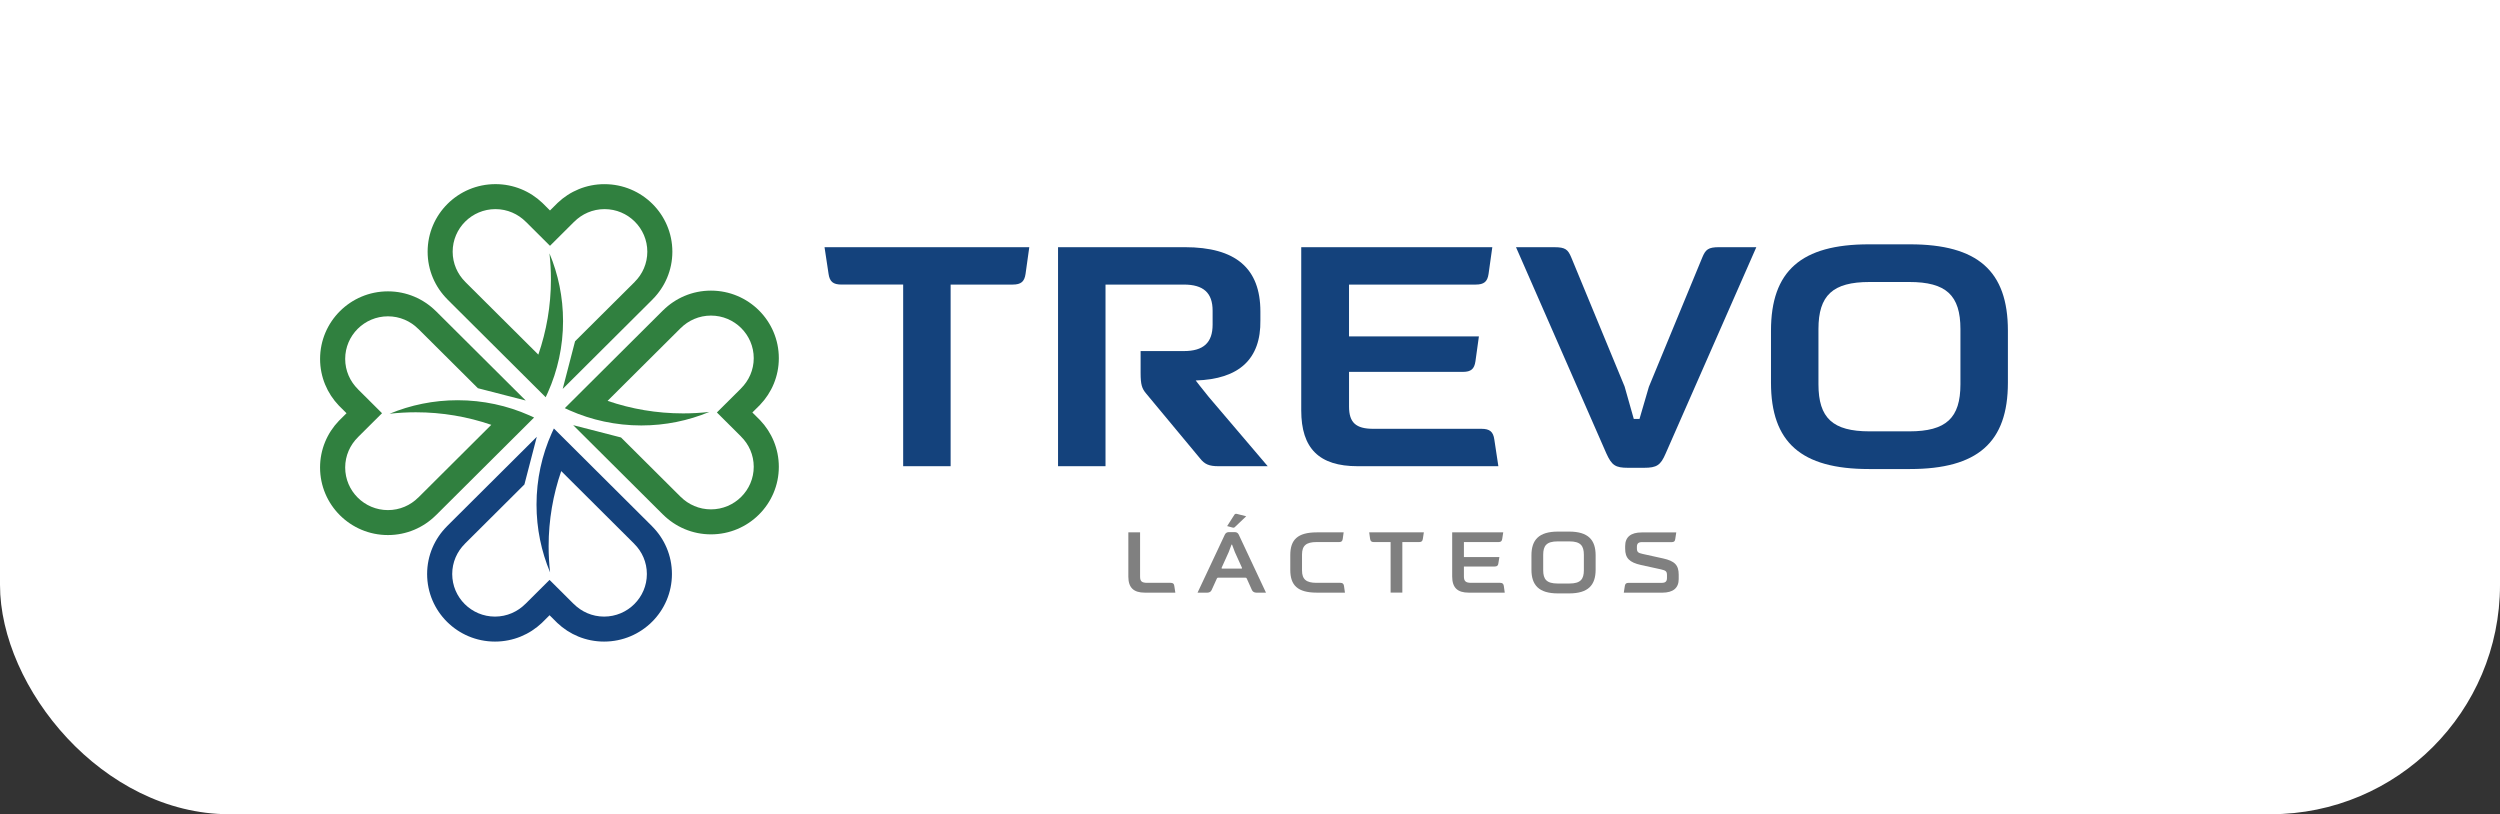 <svg width="218" height="71" viewBox="0 0 218 71" fill="none" xmlns="http://www.w3.org/2000/svg">
<rect x="0" y="0" width="218" height="71" fill="#333333" stroke="none"/>
<rect y="-24" width="218" height="95" rx="20" fill="white"/>
<path d="M153.152 21.554H149.914C148.957 21.554 148.729 21.755 148.441 22.447L143.783 33.729L142.964 36.532H142.466L141.666 33.705L137.015 22.449C136.727 21.757 136.499 21.556 135.545 21.556H132.196L140.071 39.533C140.545 40.58 140.862 40.792 141.963 40.792H143.358C144.472 40.792 144.809 40.569 145.25 39.535L153.152 21.554Z" fill="#14427C"/>
<path d="M175.089 28.838C175.089 23.627 172.453 21.305 166.544 21.305H162.972C157.063 21.305 154.43 23.629 154.43 28.838V33.367C154.43 38.578 157.065 40.9 162.972 40.9H166.544C172.453 40.9 175.089 38.576 175.089 33.367V28.838ZM170.95 33.506C170.95 36.461 169.698 37.614 166.489 37.614H163.03C159.82 37.614 158.569 36.463 158.569 33.506V28.699C158.569 25.744 159.82 24.59 163.03 24.59H166.489C169.698 24.59 170.95 25.741 170.95 28.699V33.506Z" fill="#14427C"/>
<path d="M104.265 33.177C108.059 33.067 109.959 31.301 109.906 27.925V27.171C109.906 23.391 107.751 21.554 103.315 21.554H92.261V40.651H96.401V24.815H103.233C104.943 24.815 105.74 25.539 105.74 27.089V28.311C105.74 29.881 104.943 30.613 103.233 30.613H99.461V32.507C99.461 33.561 99.581 33.883 99.94 34.313L104.628 39.954C105.04 40.485 105.432 40.653 106.245 40.653H110.544L105.408 34.62C104.801 33.879 104.265 33.177 104.265 33.177Z" fill="#14427C"/>
<path d="M129.184 37.392H119.751C118.23 37.392 117.636 36.847 117.636 35.451V32.428H127.565C128.267 32.428 128.564 32.176 128.659 31.504L128.96 29.336H117.634V24.815H128.679C129.401 24.815 129.704 24.564 129.802 23.891L130.129 21.556H113.468V35.786C113.468 39.107 115.029 40.653 118.382 40.653H130.657L130.304 38.32C130.209 37.643 129.904 37.392 129.184 37.392Z" fill="#14427C"/>
<path d="M89.754 21.554H71.899L72.251 23.887C72.349 24.562 72.652 24.813 73.374 24.813H78.756V40.651H82.895V24.815H88.304C89.026 24.815 89.329 24.564 89.427 23.891L89.754 21.554Z" fill="#14427C"/>
<path d="M102.489 51.679H99.822C98.85 51.679 98.392 51.236 98.392 50.292V46.422H99.415V50.276C99.415 50.695 99.565 50.823 100.048 50.823H102.081C102.285 50.823 102.376 50.905 102.398 51.086L102.489 51.679Z" fill="#808080"/>
<path d="M106.803 46.624C106.878 46.468 107 46.4 107.164 46.4H107.66C107.833 46.4 107.946 46.468 108.021 46.624L110.393 51.679H109.543C109.37 51.679 109.226 51.588 109.166 51.447L108.715 50.442C108.692 50.389 108.661 50.373 108.608 50.373H106.221C106.168 50.373 106.139 50.389 106.114 50.442L105.656 51.447C105.596 51.591 105.461 51.679 105.286 51.679H104.427L106.803 46.624ZM108.256 49.58C108.3 49.58 108.316 49.549 108.3 49.511L107.682 48.146L107.434 47.487H107.39L107.142 48.146L106.524 49.511C106.509 49.549 106.524 49.58 106.568 49.58H108.256ZM107.691 45.95C107.632 46.018 107.563 46.031 107.443 45.994L107.007 45.875L107.64 44.885C107.694 44.803 107.76 44.788 107.873 44.816L108.67 45.019L107.691 45.95Z" fill="#808080"/>
<path d="M117.279 51.679H114.832C113.144 51.679 112.513 51.035 112.513 49.692V48.402C112.513 47.068 113.146 46.422 114.832 46.422H117.166L117.084 47.006C117.053 47.2 116.964 47.268 116.767 47.268H114.801C113.904 47.268 113.536 47.575 113.536 48.356V49.743C113.536 50.523 113.906 50.823 114.801 50.823H116.878C117.073 50.823 117.164 50.898 117.195 51.086L117.279 51.679Z" fill="#808080"/>
<path d="M119.394 46.422H124.16L124.069 47.006C124.038 47.193 123.95 47.268 123.753 47.268H122.284V51.677H121.261V47.268H119.793C119.598 47.268 119.507 47.193 119.476 47.006L119.394 46.422Z" fill="#808080"/>
<path d="M131.082 46.422L130.991 47.006C130.96 47.193 130.871 47.268 130.674 47.268H127.653V48.574H130.747L130.656 49.136C130.634 49.317 130.537 49.399 130.348 49.399H127.653V50.261C127.653 50.68 127.81 50.823 128.287 50.823H130.816C131.011 50.823 131.101 50.905 131.132 51.086L131.214 51.679H128.067C127.082 51.679 126.63 51.236 126.63 50.261V46.422H131.082Z" fill="#808080"/>
<path d="M135.854 51.745C134.175 51.745 133.542 51.011 133.542 49.676V48.424C133.542 47.09 134.175 46.355 135.854 46.355H136.826C138.505 46.355 139.139 47.09 139.139 48.424V49.676C139.139 51.011 138.505 51.745 136.826 51.745H135.854ZM136.849 50.883C137.834 50.883 138.113 50.501 138.113 49.721V48.378C138.113 47.597 137.834 47.209 136.849 47.209H135.832C134.846 47.209 134.567 47.599 134.567 48.378V49.721C134.567 50.501 134.846 50.883 135.832 50.883H136.849Z" fill="#808080"/>
<path d="M143.196 47.271C142.873 47.271 142.738 47.39 142.738 47.683V47.811C142.738 48.126 142.828 48.217 143.249 48.305L145.019 48.695C146.035 48.92 146.383 49.279 146.383 50.113V50.497C146.383 51.277 145.894 51.681 144.946 51.681H141.595L141.686 51.088C141.717 50.907 141.805 50.825 142.002 50.825H144.901C145.218 50.825 145.36 50.706 145.36 50.406V50.159C145.36 49.829 145.269 49.747 144.842 49.65L143.101 49.269C142.084 49.044 141.714 48.669 141.714 47.844V47.612C141.714 46.832 142.21 46.428 143.152 46.428H146.17L146.08 47.013C146.057 47.2 145.967 47.275 145.763 47.275H143.196V47.271Z" fill="#808080"/>
<path d="M66.28 36.639L65.606 35.969L66.28 35.299C66.28 35.299 66.28 35.299 66.28 35.297C67.292 34.24 67.914 32.809 67.914 31.235C67.914 27.98 65.265 25.342 61.996 25.342C60.369 25.342 58.896 25.997 57.826 27.058L57.824 27.056L50.79 34.059L49.251 35.592C49.388 35.658 49.525 35.72 49.665 35.782C51.578 36.628 53.696 37.1 55.921 37.1C58.023 37.1 60.025 36.679 61.852 35.92C61.102 36.004 60.34 36.048 59.565 36.048C57.259 36.048 55.047 35.663 52.982 34.955L59.352 28.613C59.352 28.613 59.354 28.613 59.354 28.615C60.03 27.938 60.964 27.519 61.996 27.519C64.054 27.519 65.726 29.186 65.726 31.232C65.726 32.267 65.296 33.202 64.61 33.876C64.61 33.876 64.61 33.876 64.612 33.879L64.061 34.428L62.513 35.967L64.612 38.057C64.612 38.057 64.612 38.057 64.61 38.059C65.299 38.734 65.726 39.669 65.726 40.703C65.726 42.752 64.052 44.417 61.996 44.417C60.964 44.417 60.03 43.998 59.354 43.321C59.354 43.321 59.352 43.321 59.352 43.323L54.154 38.148L49.981 37.074L57.824 44.882L57.826 44.88C58.896 45.939 60.369 46.596 61.996 46.596C65.265 46.596 67.914 43.958 67.914 40.703C67.912 39.127 67.29 37.698 66.28 36.639Z" fill="#30803F"/>
<path d="M48.633 17.684L47.959 18.354L47.286 17.684C46.225 16.676 44.788 16.056 43.206 16.056C39.937 16.056 37.289 18.694 37.289 21.949C37.289 23.569 37.946 25.036 39.012 26.101C39.012 26.101 39.012 26.103 39.009 26.103L46.044 33.107L47.583 34.639C47.649 34.503 47.711 34.366 47.773 34.227C48.624 32.322 49.098 30.214 49.098 27.997C49.098 25.907 48.675 23.911 47.913 22.092C47.997 22.84 48.041 23.6 48.041 24.37C48.041 26.666 47.651 28.869 46.943 30.924L40.571 24.582C40.571 24.582 40.571 24.579 40.573 24.579C39.893 23.907 39.472 22.976 39.472 21.949C39.472 19.9 41.147 18.235 43.202 18.235C44.241 18.235 45.18 18.663 45.858 19.346C45.858 19.346 45.858 19.346 45.86 19.344L46.411 19.893L47.959 21.435L50.059 19.344C50.059 19.344 50.059 19.344 50.061 19.346C50.739 18.661 51.678 18.235 52.717 18.235C54.774 18.235 56.446 19.902 56.446 21.949C56.446 22.976 56.026 23.907 55.346 24.579C55.346 24.579 55.346 24.582 55.348 24.582L50.145 29.759L49.067 33.914L56.909 26.105L56.907 26.103C57.97 25.038 58.63 23.572 58.63 21.951C58.63 18.696 55.981 16.059 52.712 16.059C51.131 16.056 49.694 16.676 48.633 17.684Z" fill="#30803F"/>
<path d="M29.544 35.363L30.217 36.033L29.544 36.703C28.532 37.76 27.909 39.191 27.909 40.765C27.909 44.02 30.558 46.657 33.827 46.657C35.455 46.657 36.928 46.003 37.997 44.942C37.997 44.942 38 44.942 38 44.944L45.034 37.941L46.573 36.408C46.436 36.342 46.298 36.28 46.159 36.218C44.245 35.371 42.128 34.9 39.902 34.9C37.8 34.9 35.798 35.321 33.971 36.079C34.722 35.995 35.484 35.951 36.259 35.951C38.564 35.951 40.777 36.337 42.841 37.045L36.474 43.387C36.474 43.387 36.471 43.387 36.471 43.385C35.796 44.062 34.861 44.481 33.829 44.481C31.772 44.481 30.1 42.814 30.1 40.767C30.1 39.733 30.529 38.798 31.216 38.123C31.216 38.123 31.216 38.123 31.214 38.121L31.765 37.572L33.313 36.033L31.214 33.943C31.214 33.943 31.214 33.943 31.216 33.94C30.529 33.266 30.1 32.331 30.1 31.296C30.1 29.248 31.774 27.583 33.829 27.583C34.861 27.583 35.796 28.002 36.471 28.679C36.471 28.679 36.474 28.679 36.474 28.677L41.672 33.852L45.844 34.926L38.002 27.12L38 27.122C36.93 26.063 35.457 25.406 33.829 25.406C30.56 25.406 27.911 28.044 27.911 31.299C27.911 32.875 28.534 34.304 29.544 35.363Z" fill="#30803F"/>
<path d="M47.249 54.318L47.922 53.648L48.595 54.318C49.656 55.326 51.093 55.946 52.675 55.946C55.944 55.946 58.593 53.308 58.593 50.054C58.593 48.433 57.935 46.966 56.87 45.901C56.87 45.901 56.87 45.899 56.872 45.899L49.838 38.895L48.298 37.363C48.232 37.499 48.17 37.636 48.108 37.775C47.258 39.68 46.784 41.789 46.784 44.005C46.784 46.095 47.207 48.091 47.968 49.91C47.884 49.163 47.84 48.404 47.84 47.632C47.84 45.337 48.23 43.134 48.939 41.078L55.308 47.421C55.308 47.421 55.308 47.423 55.306 47.423C55.986 48.095 56.407 49.026 56.407 50.054C56.407 52.102 54.732 53.767 52.677 53.767C51.638 53.767 50.699 53.339 50.022 52.656C50.022 52.656 50.022 52.656 50.019 52.658L49.468 52.109L47.92 50.567L45.82 52.658C45.82 52.658 45.82 52.658 45.818 52.656C45.14 53.339 44.201 53.767 43.163 53.767C41.105 53.767 39.433 52.1 39.433 50.054C39.433 49.026 39.854 48.095 40.534 47.423C40.534 47.423 40.534 47.421 40.531 47.421L45.729 42.245L46.808 38.09L38.965 45.899L38.968 45.901C37.905 46.966 37.245 48.433 37.245 50.054C37.245 53.308 39.894 55.946 43.163 55.946C44.751 55.946 46.186 55.324 47.249 54.318Z" fill="#14427C"/>
</svg>
